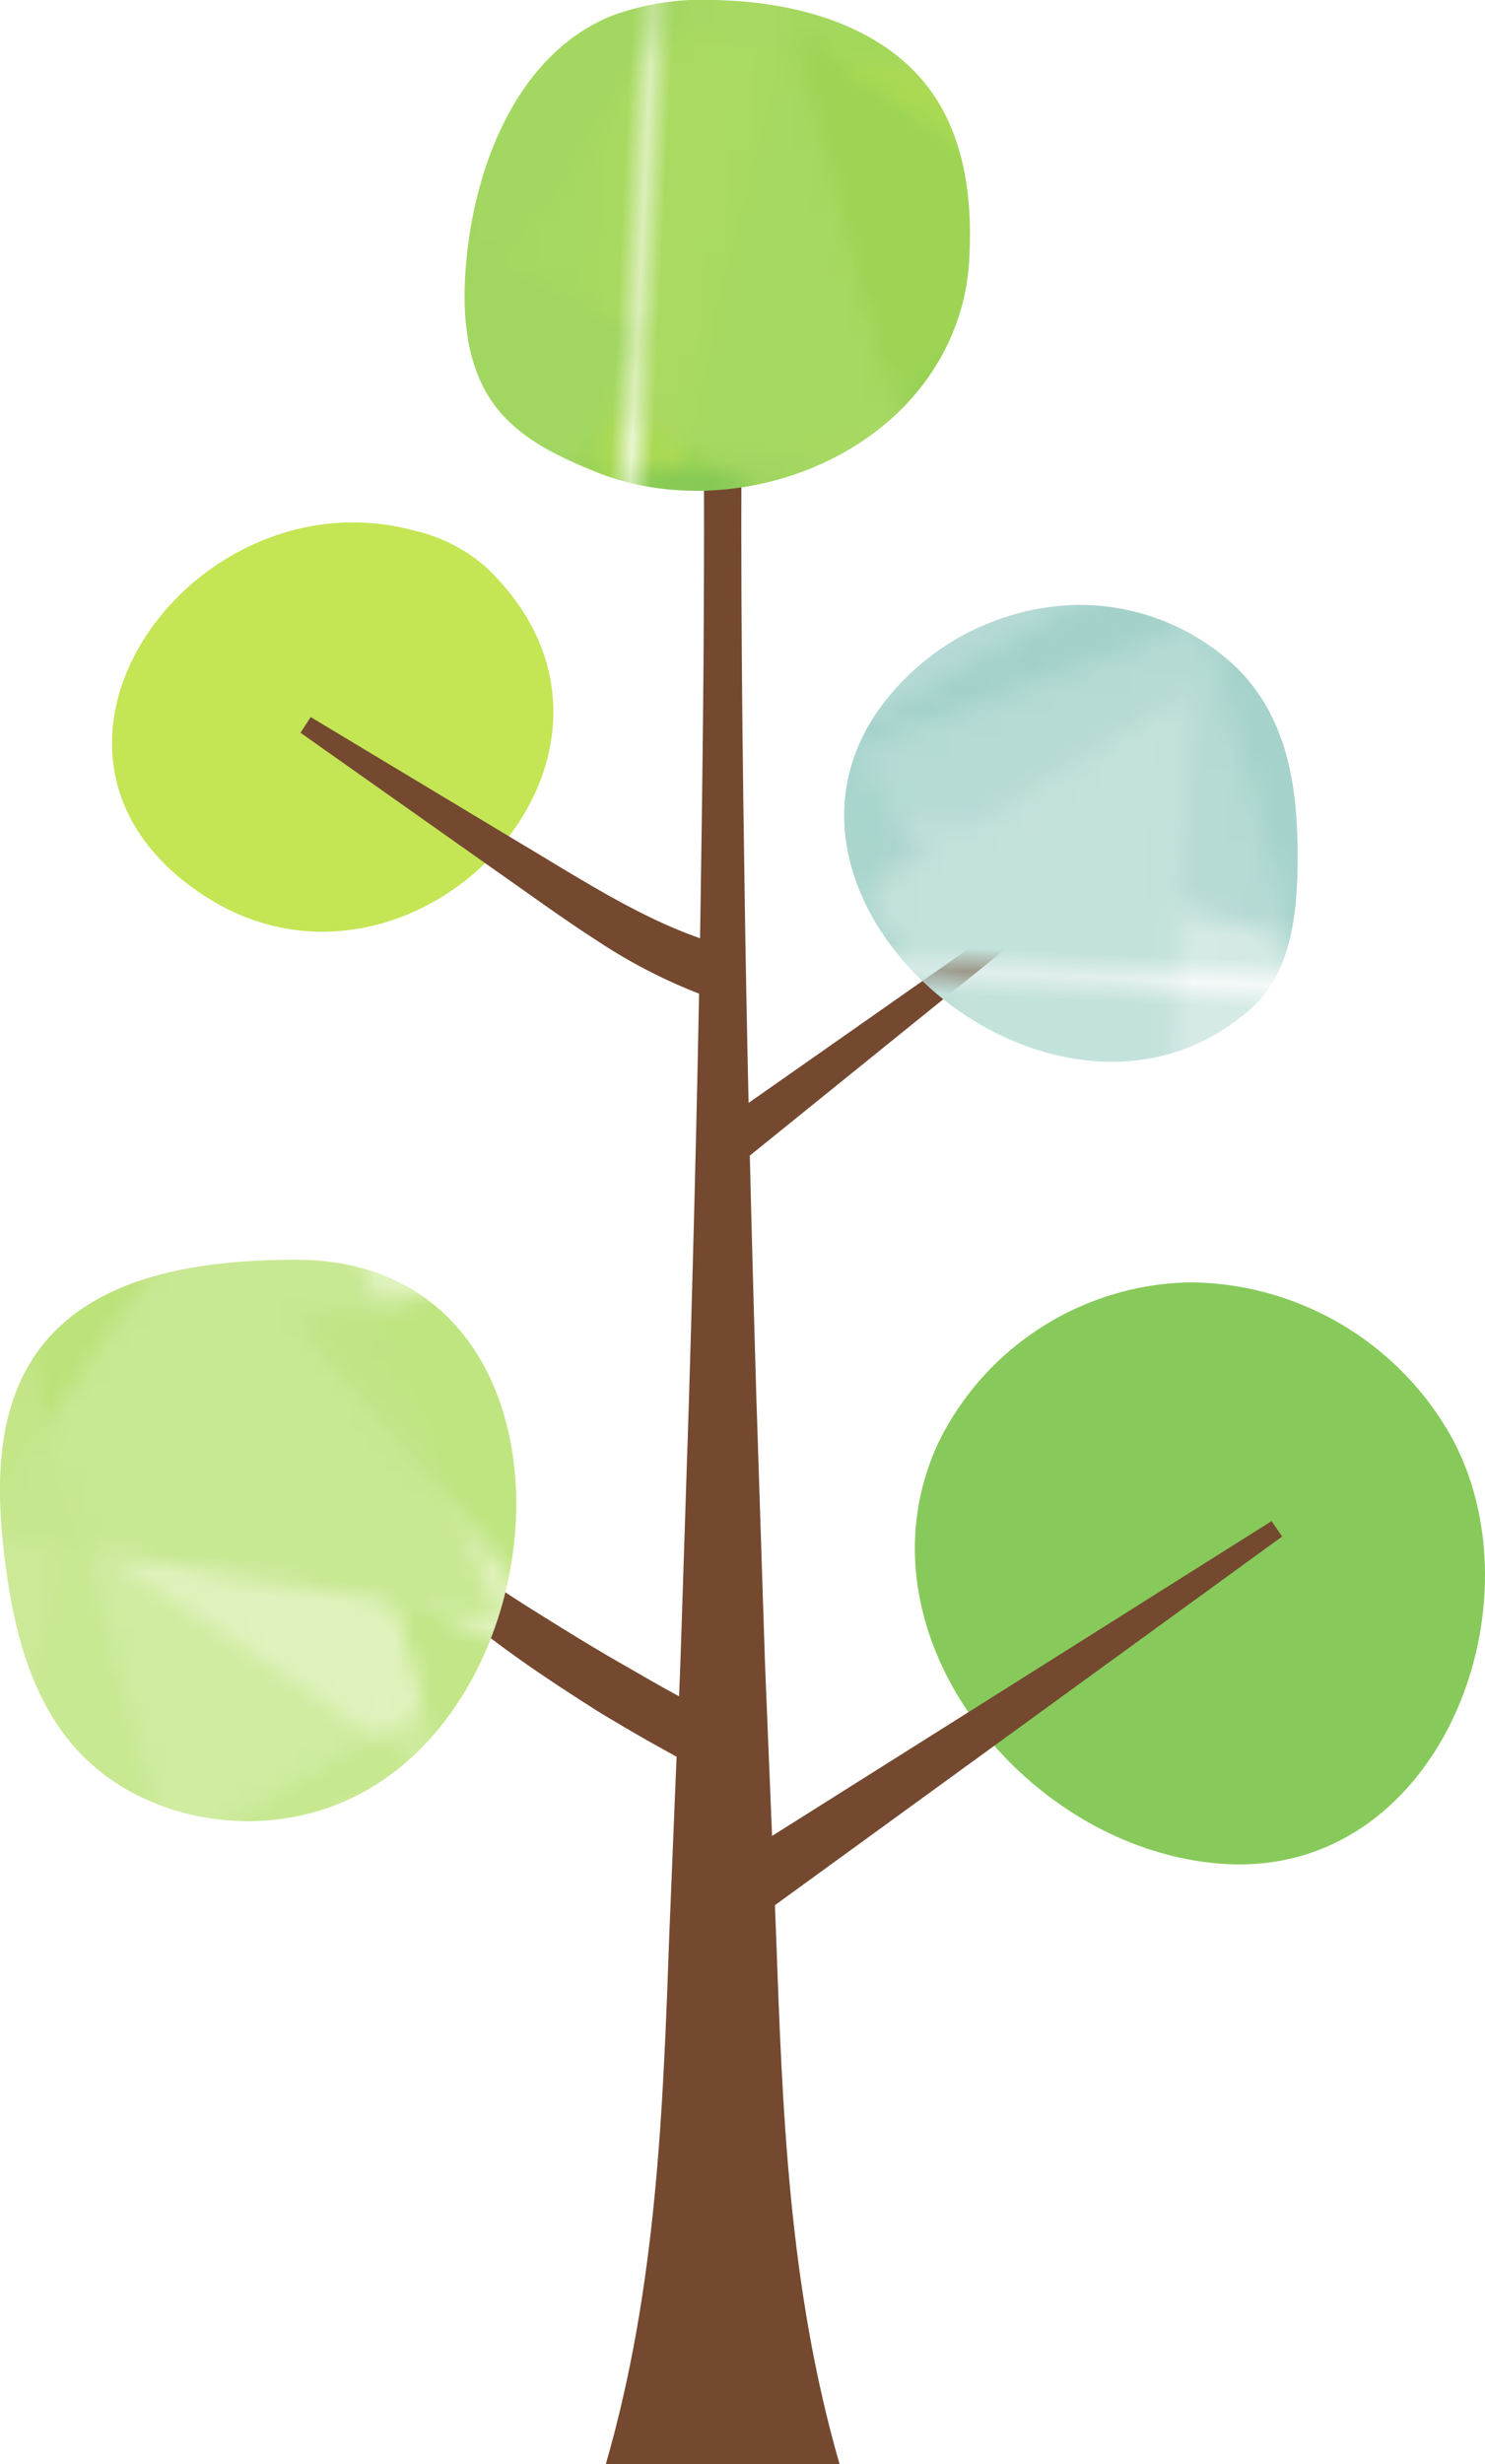 <svg id="レイヤー_1" data-name="レイヤー 1" xmlns="http://www.w3.org/2000/svg" xmlns:xlink="http://www.w3.org/1999/xlink" viewBox="0 0 87.514 145.183">
  <defs>
    <style>
      .cls-1 {
        fill: none;
      }

      .cls-10, .cls-2, .cls-4, .cls-6, .cls-8 {
        fill: #b8e174;
      }

      .cls-3, .cls-9 {
        fill: #c3e688;
      }

      .cls-13, .cls-23, .cls-3 {
        opacity: 0.77;
      }

      .cls-14, .cls-24, .cls-4 {
        opacity: 0.41;
      }

      .cls-5 {
        fill: #c6e78d;
      }

      .cls-15, .cls-25, .cls-5 {
        opacity: 0.78;
      }

      .cls-16, .cls-26, .cls-6 {
        opacity: 0.4;
      }

      .cls-7 {
        fill: #e0f3be;
      }

      .cls-18, .cls-28, .cls-8 {
        opacity: 0.82;
      }

      .cls-10, .cls-20, .cls-30 {
        opacity: 0.39;
      }

      .cls-11 {
        fill: #d4eda6;
      }

      .cls-12, .cls-14, .cls-16, .cls-18, .cls-20 {
        fill: #87c4bb;
      }

      .cls-13, .cls-19 {
        fill: #a5d3cb;
      }

      .cls-15 {
        fill: #abd6ce;
      }

      .cls-17 {
        fill: #d5eae6;
      }

      .cls-21 {
        fill: #c4e2dc;
      }

      .cls-22, .cls-24, .cls-26, .cls-28, .cls-30 {
        fill: #87ca55;
      }

      .cls-23, .cls-29 {
        fill: #a1d661;
      }

      .cls-25 {
        fill: #a9da65;
      }

      .cls-27 {
        fill: #abda54;
      }

      .cls-31 {
        fill: #78c34c;
      }

      .cls-32 {
        fill: #87ca5b;
      }

      .cls-33 {
        fill: #744930;
      }

      .cls-34 {
        fill: url(#Unnamed_Pattern_5);
      }

      .cls-35 {
        fill: url(#Unnamed_Pattern_4);
      }

      .cls-36 {
        fill: url(#Unnamed_Pattern_26);
      }

      .cls-37 {
        fill: #c4e554;
      }
    </style>
    <pattern id="Unnamed_Pattern_5" data-name="Unnamed Pattern 5" width="50.268" height="50.268" patternTransform="matrix(0.06, -1.219, 1.219, 0.06, -233.571, -789.901)" patternUnits="userSpaceOnUse" viewBox="0 0 50.268 50.268">
      <rect class="cls-1" width="50.268" height="50.268"/>
      <polygon class="cls-22" points="54.022 44.006 41.792 52.623 56.523 60.034 54.022 44.006"/>
      <g>
        <polygon class="cls-23" points="27.972 35.241 60.67 62.445 22.905 79.268 27.972 35.241"/>
        <polygon class="cls-22" points="3.754 44.006 -8.476 52.623 6.255 60.034 3.754 44.006"/>
      </g>
      <polygon class="cls-23" points="-22.296 35.241 10.402 62.445 -27.363 79.268 -22.296 35.241"/>
      <g>
        <polygon class="cls-24" points="57.517 9.313 84.005 48.686 46.669 48.686 57.517 9.313"/>
        <polygon class="cls-25" points="70.383 25.834 86.993 53.359 49.47 65.152 70.383 25.834"/>
        <polygon class="cls-22" points="54.022 -6.262 41.792 2.355 56.523 9.766 54.022 -6.262"/>
        <path class="cls-26" d="M36.323,38.168c.556.834,10.84,23.9,10.84,23.9L59.115,42.338Z"/>
        <path class="cls-26" d="M34.427,8.6c.556.834,10.84,23.9,10.84,23.9L57.22,12.773Z"/>
      </g>
      <g>
        <polygon class="cls-27" points="50.268 50.268 0 50.268 0 0 50.268 0 50.268 13.254 50.268 50.268"/>
        <polygon class="cls-24" points="7.249 9.313 33.737 48.686 -3.6 48.686 7.249 9.313"/>
        <polygon class="cls-28" points="38.357 17.188 11.814 42.244 49.579 65.152 38.357 17.188"/>
        <polygon class="cls-23" points="27.972 -15.027 60.67 12.176 22.905 29 27.972 -15.027"/>
        <polygon class="cls-29" points="24.617 38.969 61.656 50.423 74.542 23.219 24.617 38.969"/>
        <polygon class="cls-25" points="20.115 25.834 36.725 53.359 -0.798 65.152 20.115 25.834"/>
        <polygon class="cls-30" points="36.725 42.658 52.833 53.359 52.833 36.821 36.725 42.658"/>
        <polygon class="cls-22" points="3.754 -6.262 -8.476 2.355 6.255 9.766 3.754 -6.262"/>
        <path class="cls-26" d="M3.672,1.752c.556.834,10.84,23.9,10.84,23.9L26.465,5.921Z"/>
        <path class="cls-26" d="M-13.945,38.168c.556.834,10.84,23.9,10.84,23.9L8.847,42.338Z"/>
        <path class="cls-26" d="M-15.841,8.6c.556.834,10.84,23.9,10.84,23.9L6.952,12.773Z"/>
        <polygon class="cls-31" points="52.435 12.502 40.723 25.834 62.004 25.834 52.435 12.502"/>
      </g>
      <g>
        <polygon class="cls-23" points="-22.296 -15.027 10.402 12.176 -27.363 29 -22.296 -15.027"/>
        <polygon class="cls-29" points="-25.651 38.969 11.388 50.423 24.274 23.219 -25.651 38.969"/>
        <polygon class="cls-30" points="-13.544 42.658 2.565 53.359 2.565 36.821 -13.544 42.658"/>
        <polygon class="cls-31" points="2.167 12.502 -9.545 25.834 11.736 25.834 2.167 12.502"/>
      </g>
      <g>
        <polygon class="cls-25" points="70.383 -24.434 86.993 3.091 49.47 14.884 70.383 -24.434"/>
        <path class="cls-26" d="M36.323-12.1c.556.834,10.84,23.9,10.84,23.9L59.115-7.93Z"/>
      </g>
      <g>
        <polygon class="cls-28" points="38.357 -33.08 11.814 -8.025 49.579 14.884 38.357 -33.08"/>
        <polygon class="cls-29" points="24.617 -11.299 61.656 0.155 74.542 -27.049 24.617 -11.299"/>
        <polygon class="cls-25" points="20.115 -24.434 36.725 3.091 -0.798 14.884 20.115 -24.434"/>
        <polygon class="cls-30" points="36.725 -7.61 52.833 3.091 52.833 -13.447 36.725 -7.61"/>
        <path class="cls-26" d="M-13.945-12.1c.556.834,10.84,23.9,10.84,23.9L8.847-7.93Z"/>
      </g>
      <g>
        <polygon class="cls-29" points="-25.651 -11.299 11.388 0.155 24.274 -27.049 -25.651 -11.299"/>
        <polygon class="cls-30" points="-13.544 -7.61 2.565 3.091 2.565 -13.447 -13.544 -7.61"/>
      </g>
    </pattern>
    <pattern id="Unnamed_Pattern_4" data-name="Unnamed Pattern 4" width="50.268" height="50.268" patternTransform="matrix(0.073, -1.391, 1.494, 0.068, -309.316, -742.34)" patternUnits="userSpaceOnUse" viewBox="0 0 50.268 50.268">
      <rect class="cls-1" width="50.268" height="50.268"/>
      <polygon class="cls-12" points="54.022 44.006 41.792 52.623 56.523 60.034 54.022 44.006"/>
      <g>
        <polygon class="cls-13" points="27.972 35.241 60.67 62.445 22.905 79.268 27.972 35.241"/>
        <polygon class="cls-12" points="3.754 44.006 -8.476 52.623 6.255 60.034 3.754 44.006"/>
      </g>
      <polygon class="cls-13" points="-22.296 35.241 10.402 62.445 -27.363 79.268 -22.296 35.241"/>
      <g>
        <polygon class="cls-14" points="57.517 9.313 84.005 48.686 46.669 48.686 57.517 9.313"/>
        <polygon class="cls-15" points="70.383 25.834 86.993 53.359 49.47 65.152 70.383 25.834"/>
        <polygon class="cls-12" points="54.022 -6.262 41.792 2.355 56.523 9.766 54.022 -6.262"/>
        <path class="cls-16" d="M36.323,38.168c.556.834,10.84,23.9,10.84,23.9L59.115,42.338Z"/>
        <path class="cls-16" d="M34.427,8.6c.556.834,10.84,23.9,10.84,23.9L57.22,12.773Z"/>
      </g>
      <g>
        <polygon class="cls-17" points="50.268 50.268 0 50.268 0 0 50.268 0 50.268 13.254 50.268 50.268"/>
        <polygon class="cls-14" points="7.249 9.313 33.737 48.686 -3.6 48.686 7.249 9.313"/>
        <polygon class="cls-18" points="38.357 17.188 11.814 42.244 49.579 65.152 38.357 17.188"/>
        <polygon class="cls-13" points="27.972 -15.027 60.67 12.176 22.905 29 27.972 -15.027"/>
        <polygon class="cls-19" points="24.617 38.969 61.656 50.423 74.542 23.219 24.617 38.969"/>
        <polygon class="cls-15" points="20.115 25.834 36.725 53.359 -0.798 65.152 20.115 25.834"/>
        <polygon class="cls-20" points="36.725 42.658 52.833 53.359 52.833 36.821 36.725 42.658"/>
        <polygon class="cls-12" points="3.754 -6.262 -8.476 2.355 6.255 9.766 3.754 -6.262"/>
        <path class="cls-16" d="M3.672,1.752c.556.834,10.84,23.9,10.84,23.9L26.465,5.921Z"/>
        <path class="cls-16" d="M-13.945,38.168c.556.834,10.84,23.9,10.84,23.9L8.847,42.338Z"/>
        <path class="cls-16" d="M-15.841,8.6c.556.834,10.84,23.9,10.84,23.9L6.952,12.773Z"/>
        <polygon class="cls-21" points="52.435 12.502 40.723 25.834 62.004 25.834 52.435 12.502"/>
      </g>
      <g>
        <polygon class="cls-13" points="-22.296 -15.027 10.402 12.176 -27.363 29 -22.296 -15.027"/>
        <polygon class="cls-19" points="-25.651 38.969 11.388 50.423 24.274 23.219 -25.651 38.969"/>
        <polygon class="cls-20" points="-13.544 42.658 2.565 53.359 2.565 36.821 -13.544 42.658"/>
        <polygon class="cls-21" points="2.167 12.502 -9.545 25.834 11.736 25.834 2.167 12.502"/>
      </g>
      <g>
        <polygon class="cls-15" points="70.383 -24.434 86.993 3.091 49.47 14.884 70.383 -24.434"/>
        <path class="cls-16" d="M36.323-12.1c.556.834,10.84,23.9,10.84,23.9L59.115-7.93Z"/>
      </g>
      <g>
        <polygon class="cls-18" points="38.357 -33.08 11.814 -8.025 49.579 14.884 38.357 -33.08"/>
        <polygon class="cls-19" points="24.617 -11.299 61.656 0.155 74.542 -27.049 24.617 -11.299"/>
        <polygon class="cls-15" points="20.115 -24.434 36.725 3.091 -0.798 14.884 20.115 -24.434"/>
        <polygon class="cls-20" points="36.725 -7.61 52.833 3.091 52.833 -13.447 36.725 -7.61"/>
        <path class="cls-16" d="M-13.945-12.1c.556.834,10.84,23.9,10.84,23.9L8.847-7.93Z"/>
      </g>
      <g>
        <polygon class="cls-19" points="-25.651 -11.299 11.388 0.155 24.274 -27.049 -25.651 -11.299"/>
        <polygon class="cls-20" points="-13.544 -7.61 2.565 3.091 2.565 -13.447 -13.544 -7.61"/>
      </g>
    </pattern>
    <pattern id="Unnamed_Pattern_26" data-name="Unnamed Pattern 26" width="50.268" height="50.268" patternTransform="matrix(0.054, -1.1, 1.1, 0.054, -186.807, -733.461)" patternUnits="userSpaceOnUse" viewBox="0 0 50.268 50.268">
      <rect class="cls-1" width="50.268" height="50.268"/>
      <polygon class="cls-2" points="54.022 44.006 41.792 52.623 56.523 60.034 54.022 44.006"/>
      <g>
        <polygon class="cls-3" points="27.972 35.241 60.67 62.445 22.905 79.268 27.972 35.241"/>
        <polygon class="cls-2" points="3.754 44.006 -8.476 52.623 6.255 60.034 3.754 44.006"/>
      </g>
      <polygon class="cls-3" points="-22.296 35.241 10.402 62.445 -27.363 79.268 -22.296 35.241"/>
      <g>
        <polygon class="cls-4" points="57.517 9.313 84.005 48.686 46.669 48.686 57.517 9.313"/>
        <polygon class="cls-5" points="70.383 25.834 86.993 53.359 49.47 65.152 70.383 25.834"/>
        <polygon class="cls-2" points="54.022 -6.262 41.792 2.355 56.523 9.766 54.022 -6.262"/>
        <path class="cls-6" d="M36.323,38.168c.556.834,10.84,23.9,10.84,23.9L59.115,42.338Z"/>
        <path class="cls-6" d="M34.427,8.6c.556.834,10.84,23.9,10.84,23.9L57.22,12.773Z"/>
      </g>
      <g>
        <polygon class="cls-7" points="50.268 50.268 0 50.268 0 0 50.268 0 50.268 13.254 50.268 50.268"/>
        <polygon class="cls-4" points="7.249 9.313 33.737 48.686 -3.6 48.686 7.249 9.313"/>
        <polygon class="cls-8" points="38.357 17.188 11.814 42.244 49.579 65.152 38.357 17.188"/>
        <polygon class="cls-3" points="27.972 -15.027 60.67 12.176 22.905 29 27.972 -15.027"/>
        <polygon class="cls-9" points="24.617 38.969 61.656 50.423 74.542 23.219 24.617 38.969"/>
        <polygon class="cls-5" points="20.115 25.834 36.725 53.359 -0.798 65.152 20.115 25.834"/>
        <polygon class="cls-10" points="36.725 42.658 52.833 53.359 52.833 36.821 36.725 42.658"/>
        <polygon class="cls-2" points="3.754 -6.262 -8.476 2.355 6.255 9.766 3.754 -6.262"/>
        <path class="cls-6" d="M3.672,1.752c.556.834,10.84,23.9,10.84,23.9L26.465,5.921Z"/>
        <path class="cls-6" d="M-13.945,38.168c.556.834,10.84,23.9,10.84,23.9L8.847,42.338Z"/>
        <path class="cls-6" d="M-15.841,8.6c.556.834,10.84,23.9,10.84,23.9L6.952,12.773Z"/>
        <polygon class="cls-11" points="52.435 12.502 40.723 25.834 62.004 25.834 52.435 12.502"/>
      </g>
      <g>
        <polygon class="cls-3" points="-22.296 -15.027 10.402 12.176 -27.363 29 -22.296 -15.027"/>
        <polygon class="cls-9" points="-25.651 38.969 11.388 50.423 24.274 23.219 -25.651 38.969"/>
        <polygon class="cls-10" points="-13.544 42.658 2.565 53.359 2.565 36.821 -13.544 42.658"/>
        <polygon class="cls-11" points="2.167 12.502 -9.545 25.834 11.736 25.834 2.167 12.502"/>
      </g>
      <g>
        <polygon class="cls-5" points="70.383 -24.434 86.993 3.091 49.47 14.884 70.383 -24.434"/>
        <path class="cls-6" d="M36.323-12.1c.556.834,10.84,23.9,10.84,23.9L59.115-7.93Z"/>
      </g>
      <g>
        <polygon class="cls-8" points="38.357 -33.08 11.814 -8.025 49.579 14.884 38.357 -33.08"/>
        <polygon class="cls-9" points="24.617 -11.299 61.656 0.155 74.542 -27.049 24.617 -11.299"/>
        <polygon class="cls-5" points="20.115 -24.434 36.725 3.091 -0.798 14.884 20.115 -24.434"/>
        <polygon class="cls-10" points="36.725 -7.61 52.833 3.091 52.833 -13.447 36.725 -7.61"/>
        <path class="cls-6" d="M-13.945-12.1c.556.834,10.84,23.9,10.84,23.9L8.847-7.93Z"/>
      </g>
      <g>
        <polygon class="cls-9" points="-25.651 -11.299 11.388 0.155 24.274 -27.049 -25.651 -11.299"/>
        <polygon class="cls-10" points="-13.544 -7.61 2.565 3.091 2.565 -13.447 -13.544 -7.61"/>
      </g>
    </pattern>
  </defs>
  <title>51ba253c-f1fd-45ba-85d9-b56ad233d8e9</title>
  <g>
    <path class="cls-32" d="M55.329,84.938A16.858,16.858,0,0,1,70.186,75.55a17.817,17.817,0,0,1,15.252,8.937c5.61,9.912-.583,26.24-13.427,25.319C60.4,108.974,50.059,96.15,55.329,84.938Z" transform="translate(0 0)"/>
    <path class="cls-33" d="M35.7,145.183c3.023-10.473,3.373-20.946,3.752-31.42l.643-15.71.511-15.71c.309-10.473.574-20.946.715-31.42.157-10.473.239-20.946.1-31.42h2.338c-.141,10.473-.059,20.946.1,31.42.141,10.473.406,20.946.715,31.42l.511,15.71.643,15.71c.378,10.473.729,20.946,3.751,31.42Z" transform="translate(0 0)"/>
    <polygon class="cls-33" points="41.236 110.851 74.94 89.615 75.558 90.526 43.331 113.943 41.236 110.851"/>
    <path class="cls-33" d="M18.541,87.575a7.213,7.213,0,0,1,3.683,1.157c1.085.65,2.017,1.363,2.985,2.013,1.921,1.337,3.87,2.625,5.833,3.883,1.978,1.236,3.951,2.473,5.979,3.616,1.006.584,2.015,1.163,3.039,1.717l1.538.824.774.4c.27.112.458.376.286,1.349l-.5.979c-.694.7-1.029.692-1.282.53l-.79-.425-1.57-.87c-1.044-.585-2.073-1.2-3.1-1.81-2.022-1.28-4.026-2.587-5.946-4.012s-3.79-2.912-5.592-4.475c-1.826-1.568-3.342-3.355-5.418-3.781Z" transform="translate(0 0)"/>
    <polygon class="cls-33" points="42.076 66.408 60.414 53.554 61.091 54.423 43.626 68.537 42.076 66.408"/>
    <path class="cls-34" d="M35.127,27.807c-2.2-.888-4.45-1.946-5.9-3.827-1.864-2.424-2.03-5.74-1.729-8.783C28.078,9.385,30.657,3.107,36.072.921A15.731,15.731,0,0,1,42.427.012c4.683.136,9.716,1.565,12.446,5.372,1.935,2.7,2.413,6.192,2.263,9.509a14.276,14.276,0,0,1-.333,2.68C54.552,26.993,43.2,31.065,35.127,27.807Z" transform="translate(0 0)"/>
    <path class="cls-35" d="M51.845,41.724a14.823,14.823,0,0,1,11.137-6.068,13.412,13.412,0,0,1,9.9,3.684,10.569,10.569,0,0,1,1.43,1.751c1.924,2.965,2.21,6.591,2.153,10.054-.05,2.994-.463,6.282-2.805,8.335C62.471,69.286,43.4,53.538,51.845,41.724Z" transform="translate(0 0)"/>
    <path class="cls-36" d="M19.879,106.305c-5.335,2.121-12.031.793-15.7-3.623C1.655,99.643.729,95.6.257,91.672c-.5-4.122-.48-8.631,1.935-12.008,3.266-4.567,9.633-5.442,15.248-5.446C34.994,74.206,33.683,100.816,19.879,106.305Z" transform="translate(0 0)"/>
    <path class="cls-37" d="M24.463,31.274a9.673,9.673,0,0,1,4.152,2.119c11.477,10.84-4.2,27.331-16.5,19.428C-.819,44.507,11.369,27.686,24.463,31.274Z" transform="translate(0 0)"/>
    <path class="cls-33" d="M18.31,42.247,30.469,49.56c4.069,2.414,8.023,5.047,12.272,6.174L41.8,58.768a31.414,31.414,0,0,1-6.624-3.354c-2.04-1.315-3.944-2.709-5.881-4.064L17.708,43.17Z" transform="translate(0 0)"/>
  </g>
</svg>

